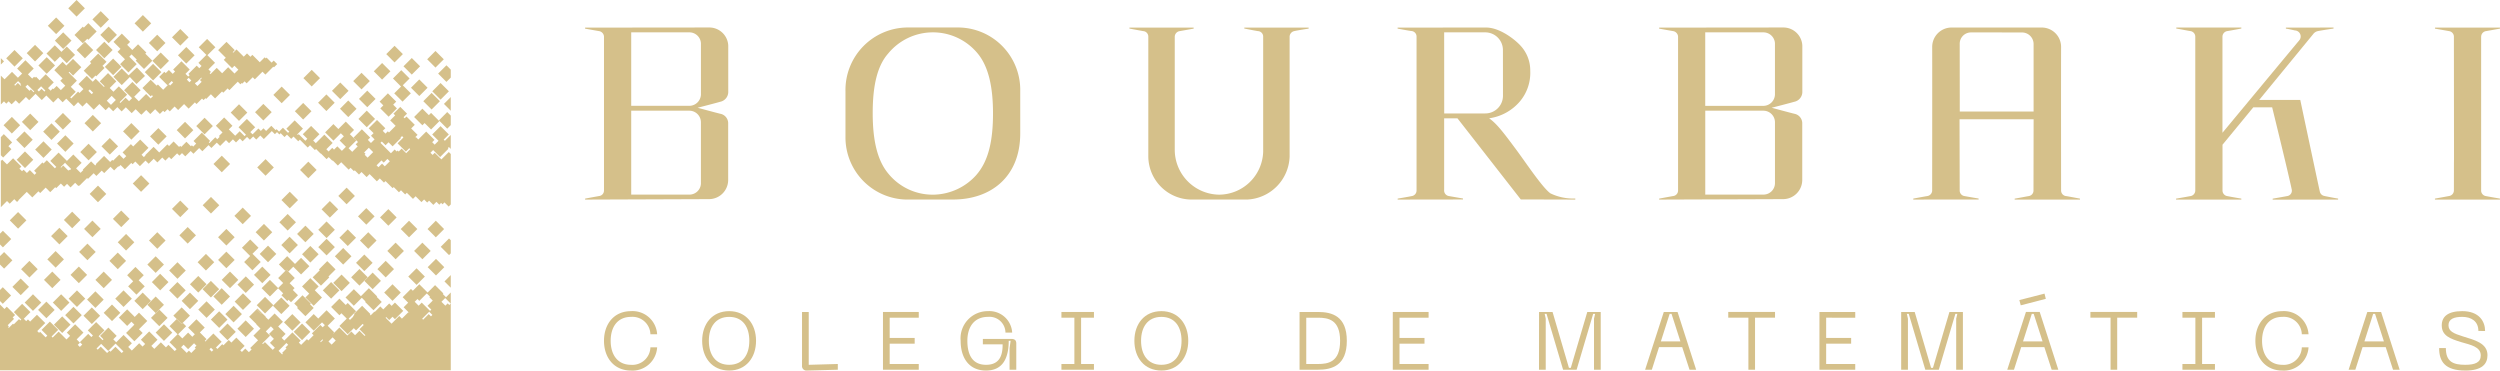 <svg id="Grupo_3" data-name="Grupo 3" xmlns="http://www.w3.org/2000/svg" xmlns:xlink="http://www.w3.org/1999/xlink" width="324" height="48.022" viewBox="0 0 324 48.022">
  <defs>
    <clipPath id="clip-path">
      <rect id="Rectángulo_62" data-name="Rectángulo 62" width="324" height="48.022" fill="none"/>
    </clipPath>
  </defs>
  <path id="Trazado_1" data-name="Trazado 1" d="M.167,12.558l.413-.414-.413-.416Z" transform="translate(-0.06 -4.192)" fill="#d5c08a"/>
  <path id="Trazado_2" data-name="Trazado 2" d="M29.3,4.11,28.221,3.035,27.146,4.11l1.075,1.077Z" transform="translate(-9.705 -1.084)" fill="#d5c08a"/>
  <path id="Trazado_3" data-name="Trazado 3" d="M2.326,12.239,3.4,11.161,2.326,10.085,1.252,11.161l.7.7Z" transform="translate(-0.447 -3.604)" fill="#d5c08a"/>
  <path id="Trazado_4" data-name="Trazado 4" d="M10.458,11.266l0,.007.686-.686.86.86,1.077-1.077L12.008,9.292l-.691.691-.859-.858L9.384,10.2l1.07,1.073Z" transform="translate(-3.355 -3.261)" fill="#d5c08a"/>
  <path id="Trazado_5" data-name="Trazado 5" d="M23.964,15.887l.633-.631.414-.414.862.907,1.1-1.047-1.047-1.1-.1.093-.979.93-.887-.887-1.077,1.077.982.981Z" transform="translate(-8.182 -4.861)" fill="#d5c08a"/>
  <path id="Trazado_6" data-name="Trazado 6" d="M31.106,9.149l1.075-1.077L31.106,7,30.028,8.072Z" transform="translate(-10.735 -2.501)" fill="#d5c08a"/>
  <rect id="Rectángulo_2" data-name="Rectángulo 2" width="1.522" height="1.522" transform="matrix(0.708, -0.706, 0.706, 0.708, 19.751, 7.883)" fill="#d5c08a"/>
  <path id="Trazado_7" data-name="Trazado 7" d="M36.847,6.929,35.772,5.854,34.694,6.929l1.077,1.077Z" transform="translate(-12.404 -2.092)" fill="#d5c08a"/>
  <path id="Trazado_8" data-name="Trazado 8" d="M18.762,10.8l-1.077,1.075.175.175-.976.976L17.961,14.1l.45-.45.1.1.481-.481.594-.6-.271-.271.526-.527Z" transform="translate(-6.036 -3.861)" fill="#d5c08a"/>
  <path id="Trazado_9" data-name="Trazado 9" d="M23.8,8.755l-.382.382.963.966-.632.63,1.077,1.077L25.9,10.733l-.964-.964.036-.035.262-.263.678.678-.139.139,1.075,1.077,1.077-1.077L27.241,9.6l-.227-.228.139-.139L26.077,8.161l-.743.741-.671-.669.382-.383L23.972,6.776,22.894,7.85Z" transform="translate(-8.185 -2.421)" fill="#d5c08a"/>
  <path id="Trazado_10" data-name="Trazado 10" d="M16.532,8.425,15.455,9.5l1.077,1.077L17.607,9.5Z" transform="translate(-5.525 -3.011)" fill="#d5c08a"/>
  <path id="Trazado_11" data-name="Trazado 11" d="M7.541,10.118,6.466,9.044,5.389,10.118,6.466,11.2Z" transform="translate(-1.926 -3.232)" fill="#d5c08a"/>
  <rect id="Rectángulo_3" data-name="Rectángulo 3" width="1.522" height="1.522" transform="translate(7.114 5.266) rotate(-45.017)" fill="#d5c08a"/>
  <path id="Trazado_12" data-name="Trazado 12" d="M11.8,4.6,10.725,3.523,9.647,4.6l1.077,1.077Z" transform="translate(-3.449 -1.259)" fill="#d5c08a"/>
  <rect id="Rectángulo_4" data-name="Rectángulo 4" width="1.522" height="1.522" transform="translate(8.847 1.075) rotate(-44.915)" fill="#d5c08a"/>
  <path id="Trazado_13" data-name="Trazado 13" d="M20.794,3.323,19.719,2.249,18.642,3.323,19.719,4.4Z" transform="translate(-6.665 -0.803)" fill="#d5c08a"/>
  <path id="Trazado_14" data-name="Trazado 14" d="M16.105,5.121,15.028,6.2l1.077,1.077.584-.585.133.133L17.9,5.745,16.822,4.667l-.585.586Z" transform="translate(-5.373 -1.668)" fill="#d5c08a"/>
  <path id="Trazado_15" data-name="Trazado 15" d="M20.236,6.437l1.077,1.077,1.075-1.077L21.314,5.362Z" transform="translate(-7.235 -1.916)" fill="#d5c08a"/>
  <path id="Trazado_16" data-name="Trazado 16" d="M23.3,12.889l-.776-.776-.3-.3-.988.988-.087.087,1.075,1.077Z" transform="translate(-7.559 -4.223)" fill="#d5c08a"/>
  <path id="Trazado_17" data-name="Trazado 17" d="M20.446,10.562l.123-.125.952-.952L20.446,8.409l-.224.224-.854.852.822.824Z" transform="translate(-6.925 -3.006)" fill="#d5c08a"/>
  <rect id="Rectángulo_5" data-name="Rectángulo 5" width="1.522" height="1.522" transform="matrix(0.707, -0.707, 0.707, 0.707, 18.764, 9.349)" fill="#d5c08a"/>
  <path id="Trazado_18" data-name="Trazado 18" d="M38.057,10.554,36.98,9.477,35.9,10.554l1.075,1.075Z" transform="translate(-12.836 -3.387)" fill="#d5c08a"/>
  <g id="Grupo_2" data-name="Grupo 2" transform="translate(0 0.001)">
    <g id="Grupo_1" data-name="Grupo 1" transform="translate(0 0)" clip-path="url(#clip-path)">
      <path id="Trazado_19" data-name="Trazado 19" d="M57.735,12.8l-.017-.007-.014.014.012.012Z" transform="translate(-20.63 -4.574)" fill="#d5c08a"/>
      <rect id="Rectángulo_6" data-name="Rectángulo 6" width="1.522" height="1.522" transform="translate(4.978 8.486) rotate(-45.017)" fill="#d5c08a"/>
      <rect id="Rectángulo_7" data-name="Rectángulo 7" width="1.523" height="1.523" transform="translate(15.946 17.024) rotate(-45)" fill="#d5c08a"/>
      <path id="Trazado_20" data-name="Trazado 20" d="M30.264,26.912l1.077,1.077.078-.077,1-1-1.076-1.075Z" transform="translate(-10.82 -9.237)" fill="#d5c08a"/>
      <path id="Trazado_21" data-name="Trazado 21" d="M16.19,30.07l1.075,1.075,1.077-1.075-1.077-1.077Z" transform="translate(-5.788 -10.365)" fill="#d5c08a"/>
      <path id="Trazado_22" data-name="Trazado 22" d="M18.345,23.4l-.223-.224-1.076,1.076L18,25.2l.123.125.254-.252.822-.824Z" transform="translate(-6.094 -8.285)" fill="#d5c08a"/>
      <path id="Trazado_23" data-name="Trazado 23" d="M20.468,28.91l.692.692.385.385,1.077-1.077-1.077-1.075Z" transform="translate(-7.317 -9.951)" fill="#d5c08a"/>
      <path id="Trazado_24" data-name="Trazado 24" d="M8.171,28.5l-.41.408-.668.667,1.077,1.077.745-.747L8.908,29.9l.331-.33Z" transform="translate(-2.536 -10.19)" fill="#d5c08a"/>
      <path id="Trazado_25" data-name="Trazado 25" d="M5.493,22.909,5.1,23.3l-.686.686,1.077,1.077,1.075-1.077Z" transform="translate(-1.579 -8.19)" fill="#d5c08a"/>
      <path id="Trazado_26" data-name="Trazado 26" d="M1.538,29.008l-.391-.392.484-.484L.555,27.054l-.388.388v2.347l.3.3Z" transform="translate(-0.06 -9.672)" fill="#d5c08a"/>
      <path id="Trazado_27" data-name="Trazado 27" d="M13.657,28.353l-1.075-1.077-.392.392-.686.686,1.077,1.077Z" transform="translate(-4.113 -9.751)" fill="#d5c08a"/>
      <path id="Trazado_28" data-name="Trazado 28" d="M1.4,23.972l-.686.686L1.79,25.735l1.075-1.077L1.79,23.58Z" transform="translate(-0.255 -8.43)" fill="#d5c08a"/>
      <path id="Trazado_29" data-name="Trazado 29" d="M5.406,27.583,4.331,26.506l-.392.392-.686.686,1.077,1.077Z" transform="translate(-1.163 -9.476)" fill="#d5c08a"/>
      <path id="Trazado_30" data-name="Trazado 30" d="M5.516,31.621,4.439,30.543,3.364,31.621,4.439,32.7Z" transform="translate(-1.203 -10.92)" fill="#d5c08a"/>
      <rect id="Rectángulo_8" data-name="Rectángulo 8" width="1.522" height="1.522" transform="translate(5.594 17.058) rotate(-45)" fill="#d5c08a"/>
      <rect id="Rectángulo_9" data-name="Rectángulo 9" width="1.523" height="1.523" transform="translate(29.898 14.588) rotate(-44.931)" fill="#d5c08a"/>
      <rect id="Rectángulo_10" data-name="Rectángulo 10" width="1.523" height="1.523" transform="translate(25.432 16.333) rotate(-44.931)" fill="#d5c08a"/>
      <rect id="Rectángulo_11" data-name="Rectángulo 11" width="1.523" height="1.523" transform="translate(22.903 16.863) rotate(-44.931)" fill="#d5c08a"/>
      <path id="Trazado_31" data-name="Trazado 31" d="M52.52,20.955l-1.075,1.077,1.075,1.077.6-.6.383-.383.1-.1-.526-.524Z" transform="translate(-18.392 -7.492)" fill="#d5c08a"/>
      <rect id="Rectángulo_12" data-name="Rectángulo 12" width="1.522" height="1.522" transform="matrix(0.708, -0.706, 0.706, 0.708, 38.213, 14.415)" fill="#d5c08a"/>
      <path id="Trazado_32" data-name="Trazado 32" d="M62.277,16.238l.123-.125.952-.952-1.075-1.075-.223.224-.854.851.822.824Z" transform="translate(-21.88 -5.036)" fill="#d5c08a"/>
      <path id="Trazado_33" data-name="Trazado 33" d="M56.216,19.62l.385-.385.693-.693-1.077-1.075-1.077,1.075Z" transform="translate(-19.713 -6.245)" fill="#d5c08a"/>
      <path id="Trazado_34" data-name="Trazado 34" d="M68.583,21.339l.33.33-.007.006.745.747,1.077-1.077-.668-.668-.41-.408Z" transform="translate(-24.519 -7.247)" fill="#d5c08a"/>
      <path id="Trazado_35" data-name="Trazado 35" d="M73.4,15.755l-.686-.686-.392-.391-1.075,1.077,1.075,1.077Z" transform="translate(-25.472 -5.248)" fill="#d5c08a"/>
      <path id="Trazado_36" data-name="Trazado 36" d="M13.171,23.865l-.686-.686-.392-.392-1.075,1.077,1.075,1.077Z" transform="translate(-3.939 -8.147)" fill="#d5c08a"/>
      <path id="Trazado_37" data-name="Trazado 37" d="M81.586,17.157l-.686-.686-.36-.36.881-.881-.686-.686-.392-.392L79.269,15.23l1.044,1.046-.88.881,1.075,1.077Z" transform="translate(-28.34 -5.06)" fill="#d5c08a"/>
      <path id="Trazado_38" data-name="Trazado 38" d="M77.739,21.854l1.077-1.077-.484-.484.392-.392-.686-.686-.392-.392L76.572,19.9l.483.484-.391.392Z" transform="translate(-27.375 -6.73)" fill="#d5c08a"/>
      <path id="Trazado_39" data-name="Trazado 39" d="M65.236,21.2l1.077-1.077-.686-.686-.391-.391-1.075,1.077Z" transform="translate(-22.938 -6.809)" fill="#d5c08a"/>
      <path id="Trazado_40" data-name="Trazado 40" d="M77.555,13.784,76.87,13.1l-.392-.392L75.4,13.784l1.075,1.077Z" transform="translate(-26.957 -4.543)" fill="#d5c08a"/>
      <path id="Trazado_41" data-name="Trazado 41" d="M83.541,12.775l-.686-.686-.391-.391-1.076,1.077,1.076,1.077Z" transform="translate(-29.098 -4.182)" fill="#d5c08a"/>
      <path id="Trazado_42" data-name="Trazado 42" d="M80.064,10.314l-.686-.686-.392-.392-1.075,1.077,1.075,1.077Z" transform="translate(-27.854 -3.302)" fill="#d5c08a"/>
      <path id="Trazado_43" data-name="Trazado 43" d="M72.411,19.353l1.075,1.077,1.077-1.077-.686-.686-.392-.391Z" transform="translate(-25.888 -6.534)" fill="#d5c08a"/>
      <rect id="Rectángulo_13" data-name="Rectángulo 13" width="1.522" height="1.522" transform="matrix(0.706, -0.708, 0.708, 0.706, 46.454, 15.414)" fill="#d5c08a"/>
      <path id="Trazado_44" data-name="Trazado 44" d="M88.3,18.871l1.051-1.051-.986-.984-.092-.091L87.2,17.82,88.276,18.9Z" transform="translate(-31.176 -5.987)" fill="#d5c08a"/>
      <rect id="Rectángulo_14" data-name="Rectángulo 14" width="1.522" height="1.522" transform="translate(43.021 11.77) rotate(-45)" fill="#d5c08a"/>
      <path id="Trazado_45" data-name="Trazado 45" d="M82.9,17.1l1.075,1.077L85.049,17.1l-.686-.686-.392-.391Z" transform="translate(-29.636 -5.729)" fill="#d5c08a"/>
      <path id="Trazado_46" data-name="Trazado 46" d="M89.613,22.6l-.914.917-.161.161.15.15.925.927.461-.461V23.058L90,22.99Z" transform="translate(-31.653 -8.079)" fill="#d5c08a"/>
      <path id="Trazado_47" data-name="Trazado 47" d="M90.434,21.354V19.576l-.887.889Z" transform="translate(-32.014 -6.999)" fill="#d5c08a"/>
      <path id="Trazado_48" data-name="Trazado 48" d="M89.845,13.559l-.392-.392-.607.609-.468.468.438.439.637.638.563-.562V13.73Z" transform="translate(-31.596 -4.707)" fill="#d5c08a"/>
      <path id="Trazado_49" data-name="Trazado 49" d="M88.093,11.584l.228-.227-.214-.214-.472-.472-.392-.391-1.075,1.077,1.075,1.077Z" transform="translate(-30.806 -3.675)" fill="#d5c08a"/>
      <path id="Trazado_50" data-name="Trazado 50" d="M86.853,19.127l-.392-.392-1.075,1.077,1.075,1.077,1.077-1.077Z" transform="translate(-30.527 -6.698)" fill="#d5c08a"/>
      <path id="Trazado_51" data-name="Trazado 51" d="M84.6,21.92,83.526,23,84.6,24.075l.29-.29.838.836L86.8,23.545l-1.075-1.077-.29.289Z" transform="translate(-29.861 -7.837)" fill="#d5c08a"/>
      <path id="Trazado_52" data-name="Trazado 52" d="M58.253,25.425l-.535.533-.158-.158.666-.668-1.075-1.075-.08.08-1,1,.821.821-.5.5-.322-.321.3-.3-.686-.686-.391-.391L54.27,25.784l-.312-.312-.048.048-.034-.034.3-.3-.686-.686-.145-.145.47-.469-.686-.686-.392-.392-.231.231-.147-.147.152-.152.3-.3-.88-.88-.833.834.219.22-.22-.22-.046.046.22.219-.648.647.711.71-.862.862-.152-.152-.3.3-.359-.359.337-.337L48.92,23.26l-1.077,1.074.632.632-.337.337.468.468-.158.156-.314.315-.4-.4.3-.3-.686-.686-.392-.391-1.075,1.077.573.574-.3.3.262.264.022-.022-.022.022-.569.57.2.2-.2-.2-.141.141-.227.227.227-.227-.472-.472.3-.3.692-.693-.829-.827.547-.547L44.87,23.47l-.959.961-.642-.641-1.075,1.075.5.5.576.576.961-.961.392.393-.547.545.816.816-.527.527-.588-.588-.429.429-.231-.231-.474.475-.293-.293.82-.819-1.077-1.077-1.077,1.077.01.01L41,26.275l-.355-.355.814-.815L40.38,24.03,39.3,25.105l.59.59-.26.26-.858-.858-.109.109-.082-.082.74-.741L38.25,23.309l-1.077,1.075.38.38-.164.164-.662-.663-.5.506-.322-.323-.123.124-.562-.562-.672.67-.344-.345-.341.341-.314-.314-.759.757-.29-.29.079-.079-.093-.094.093.094.551-.549-1.077-1.077L30.973,24.2l.795.8.526-.526L31.767,25l.172.172-.183.182-.634-.634-.582.583-.822-.822.468-.469L29.11,22.931l-1.075,1.077.862.864-.467.468.1.1-.315.315-.253-.253-.746.747-.1-.1.175-.175L26.218,24.9,25.143,25.98l.341.341-.387.387-.17-.17-.127.127-.583-.583-.667.668-.139-.139-.142.142-.709-.711-.593.594-.218-.217-1.054,1.052-.732-.731-1.077,1.075.035.035-.218.218-.3-.3.9-.9-1.075-1.075-.906.9-.3-.306-.551.554-.526.524.1.1.379.378-.355.354-.553-.553-.8.793-.108-.108-.274.273-.788-.786-1.076,1.075.049.049-.118.118-.537-.536-1.074,1.075.06.061-.351.351-.58-.578.718-.716L9.561,27.734,8.487,28.811l.793.793-.166.166-.071-.07-.123.122-.664-.665-.281.281-.061-.06.816-.816L7.654,27.485,6.576,28.563l.777.777-.181.181L6.127,28.475,5.7,28.9l-.142-.142L4.482,29.835l.288.289-.235.235-.61-.611-.38.381L3.116,29.7l-.2.2-.344-.343.187-.188.071-.071L1.757,28.222l-.795.794L.348,28.4l-.14.14L.166,28.5v6.065l.79-.792.013-.013.35.351.59-.589.36.36.208-.207-.024-.024L3.53,32.576l.717.717.792-.791.229.229.71-.709.593.592.648-.646.126.126.6-.6.421.421.382-.381L9.2,32l.6-.6.4.4.178-.048.971-.97.111.111.736-.734.354.354.693-.691.322.321.817-.815.47.47.54-.539.063.062.228-.227.559.559.831-.829.172.171.352-.352.595.6.723-.722.414.414.651-.65.476.477.637-.636.4.4.474-.474.288.288.759-.757.3.3.334-.333.423.423.7-.695.36.36.741-.74.414.414.8-.794.369.37.7-.695.432.432.759-.757.4.4.5-.5.4.4.5-.5.357.357.574-.571.369.369.425-.424.4.4.524-.524.456.457,1.037-1.034.4.4.271-.271.31.31.165-.165.5.5.317-.315.55.55.3-.3.611.612.209-.208,1.02,1.02.3-.3.632.632.145-.145.6.605.028-.027.74.74.27-.27.479.478.045-.045.668.668.434-.433.966.966.244-.244.433.433.109-.109.55.551L46.912,30l.659.659.389-.388.939.939.38-.378.542.542.2-.2.921.921.145-.144.677.677.262-.261.542.542.217-.217.794.794.343-.342.759.758.342-.341.4.4.247-.246.55.55.4-.4.375.375L57.225,34l.188.188.251-.251.541.541.275-.274V27.667l-.256-.256-.959.958-.317-.316L56.4,27.51l-.275.275-.279-.279.35-.35.576.578.178.177.15.149,1.075-1.077-.078-.078.14-.14.242.242V25.2ZM47.7,28.145l-.382-.382.114-.115-.182-.18-.012.012.012-.012.608-.608.563.565Zm2.225,1.121-.352-.353-.467.466-.244-.243.079-.08L49.5,28.5l.286.286.385-.385.1-.1.31.311ZM52.7,27.56l-.588-.589-.38.38-.136-.136-.127.127-.259-.259-.488.489-.886-.883,0,0-.466-.467.173-.173.485.485.385-.385.526.527L52.018,25.6l-.056-.057.2-.2.18.181-.759.759.583.583.494.494.441-.441.121.121Z" transform="translate(-0.059 -7.71)" fill="#d5c08a"/>
      <path id="Trazado_53" data-name="Trazado 53" d="M83.426,54.111l-1.075,1.077,1.075,1.077.667-.668.411-.41-.411-.41Z" transform="translate(-29.441 -19.345)" fill="#d5c08a"/>
      <path id="Trazado_54" data-name="Trazado 54" d="M78.122,50.018,79.2,51.1l1.075-1.077L79.2,48.943Z" transform="translate(-27.929 -17.498)" fill="#d5c08a"/>
      <path id="Trazado_55" data-name="Trazado 55" d="M77.494,58.413l1.077,1.075,1.075-1.075-1.075-1.077Z" transform="translate(-27.705 -20.498)" fill="#d5c08a"/>
      <path id="Trazado_56" data-name="Trazado 56" d="M53.938,60.962l-1.075-1.077-1.077,1.077,1.077,1.075Z" transform="translate(-18.514 -21.409)" fill="#d5c08a"/>
      <path id="Trazado_57" data-name="Trazado 57" d="M77.2,54.763l1.077-1.077L77.2,52.611l-1.075,1.075Z" transform="translate(-27.215 -18.809)" fill="#d5c08a"/>
      <path id="Trazado_58" data-name="Trazado 58" d="M73.318,60.988l1.075-1.075-.646-.65.057-.057L72.726,58.13,71.69,59.168l-.911-.908L69.7,59.334l1.075,1.077,1.038-1.038.483.483-.06.057Z" transform="translate(-24.92 -20.782)" fill="#d5c08a"/>
      <rect id="Rectángulo_15" data-name="Rectángulo 15" width="1.522" height="1.522" transform="matrix(0.707, -0.707, 0.707, 0.707, 47.217, 36.401)" fill="#d5c08a"/>
      <path id="Trazado_59" data-name="Trazado 59" d="M73.684,48.993l1.075-1.077-1.075-1.075-1.077,1.075Z" transform="translate(-25.958 -16.746)" fill="#d5c08a"/>
      <rect id="Rectángulo_16" data-name="Rectángulo 16" width="1.522" height="1.522" transform="matrix(0.707, -0.707, 0.707, 0.707, 49.252, 28.178)" fill="#d5c08a"/>
      <path id="Trazado_60" data-name="Trazado 60" d="M54.039,33.178,52.964,32.1l-1.077,1.075,1.077,1.077Z" transform="translate(-18.55 -11.477)" fill="#d5c08a"/>
      <rect id="Rectángulo_17" data-name="Rectángulo 17" width="1.522" height="1.522" transform="matrix(0.707, -0.707, 0.707, 0.707, 22.286, 27.071)" fill="#d5c08a"/>
      <path id="Trazado_61" data-name="Trazado 61" d="M72.891,53.491l1.077-1.075-1.077-1.077-1.075,1.077Z" transform="translate(-25.675 -18.354)" fill="#d5c08a"/>
      <path id="Trazado_62" data-name="Trazado 62" d="M57.483,53.668l.636-.636,1.011,1.01,1.077-1.075L59.13,51.89l-.787.788-1.01-1.009-1.077,1.075.836.835.153-.15Z" transform="translate(-20.112 -18.472)" fill="#d5c08a"/>
      <rect id="Rectángulo_18" data-name="Rectángulo 18" width="1.522" height="1.522" transform="matrix(0.707, -0.707, 0.707, 0.707, 45.509, 35.937)" fill="#d5c08a"/>
      <path id="Trazado_63" data-name="Trazado 63" d="M61.5,60.633l-1.075-1.077-1.077,1.077.468.468-.1.1L60.8,62.272,61.873,61.2l-.468-.468Z" transform="translate(-21.218 -21.292)" fill="#d5c08a"/>
      <rect id="Rectángulo_19" data-name="Rectángulo 19" width="1.524" height="1.524" transform="translate(43.987 30.809) rotate(-44.983)" fill="#d5c08a"/>
      <rect id="Rectángulo_20" data-name="Rectángulo 20" width="1.523" height="1.523" transform="translate(43.398 33.213) rotate(-44.983)" fill="#d5c08a"/>
      <rect id="Rectángulo_21" data-name="Rectángulo 21" width="1.522" height="1.522" transform="translate(43.187 36.659) rotate(-44.983)" fill="#d5c08a"/>
      <path id="Trazado_64" data-name="Trazado 64" d="M67.266,57.97l-1.075-1.077L65.113,57.97l1.077,1.075Z" transform="translate(-23.279 -20.34)" fill="#d5c08a"/>
      <rect id="Rectángulo_22" data-name="Rectángulo 22" width="1.522" height="1.522" transform="translate(41.245 29.777) rotate(-45.068)" fill="#d5c08a"/>
      <path id="Trazado_65" data-name="Trazado 65" d="M43.059,32.48l1.077,1.077,1.075-1.077-1.075-1.075Z" transform="translate(-15.394 -11.228)" fill="#d5c08a"/>
      <path id="Trazado_66" data-name="Trazado 66" d="M72.215,43.048l1.077,1.077,1.075-1.077-1.075-1.075Z" transform="translate(-25.818 -15.006)" fill="#d5c08a"/>
      <rect id="Rectángulo_23" data-name="Rectángulo 23" width="1.522" height="1.522" transform="translate(41.245 32.025) rotate(-45.068)" fill="#d5c08a"/>
      <path id="Trazado_67" data-name="Trazado 67" d="M62.581,57.68h0l-.143-.144.143.144.5-.5L62,56.106l-1.075,1.076.931.934-.5.5,1.077,1.077,1.077-1.077Z" transform="translate(-21.782 -20.059)" fill="#d5c08a"/>
      <path id="Trazado_68" data-name="Trazado 68" d="M60.928,50.686,62,51.761l1.077-1.075L62,49.609Z" transform="translate(-21.782 -17.736)" fill="#d5c08a"/>
      <path id="Trazado_69" data-name="Trazado 69" d="M65.115,54.665l.921-.919-1.077-1.077-1.076,1.077.107.106-.921.921,1.076,1.077,1.077-1.077Z" transform="translate(-22.548 -18.83)" fill="#d5c08a"/>
      <path id="Trazado_70" data-name="Trazado 70" d="M52.39,50.622,53.465,51.7l1.077-1.077-1.077-1.075Z" transform="translate(-18.73 -17.714)" fill="#d5c08a"/>
      <rect id="Rectángulo_24" data-name="Rectángulo 24" width="1.523" height="1.523" transform="translate(38.502 30.32) rotate(-45)" fill="#d5c08a"/>
      <rect id="Rectángulo_25" data-name="Rectángulo 25" width="1.523" height="1.523" transform="translate(17.206 23.782) rotate(-44.932)" fill="#d5c08a"/>
      <rect id="Rectángulo_26" data-name="Rectángulo 26" width="1.523" height="1.523" transform="translate(11.62 25.131) rotate(-44.932)" fill="#d5c08a"/>
      <path id="Trazado_71" data-name="Trazado 71" d="M61.4,66.339l-1.075-1.077L59.25,66.339l1.077,1.075Z" transform="translate(-21.183 -23.332)" fill="#d5c08a"/>
      <rect id="Rectángulo_27" data-name="Rectángulo 27" width="1.523" height="1.523" transform="translate(36.807 41.782) rotate(-45.017)" fill="#d5c08a"/>
      <rect id="Rectángulo_28" data-name="Rectángulo 28" width="1.523" height="1.523" transform="matrix(0.706, -0.708, 0.708, 0.706, 36.454, 31.757)" fill="#d5c08a"/>
      <path id="Trazado_72" data-name="Trazado 72" d="M57.423,45.31,58.5,44.235l-1.077-1.077-1.075,1.077Z" transform="translate(-20.145 -15.429)" fill="#d5c08a"/>
      <path id="Trazado_73" data-name="Trazado 73" d="M56.111,56.8l-.011.014.661.661-.235.235.761.76.166-.166.316.315.908-.908L58,57.034l.234-.235-.644-.644.669-.671-.836-.836-.239-.24-.153.151h0l-.925.925.647.646-.658.656Zm1.077-.239.405-.405Z" transform="translate(-20.056 -19.452)" fill="#d5c08a"/>
      <rect id="Rectángulo_29" data-name="Rectángulo 29" width="1.522" height="1.522" transform="matrix(0.707, -0.707, 0.707, 0.707, 35.378, 39.629)" fill="#d5c08a"/>
      <path id="Trazado_74" data-name="Trazado 74" d="M54.909,57.517l-1.063-1.063-1.077,1.077,1.077,1.077,1.063-1.064.012-.013Z" transform="translate(-18.865 -20.183)" fill="#d5c08a"/>
      <rect id="Rectángulo_30" data-name="Rectángulo 30" width="1.522" height="1.522" transform="matrix(0.708, -0.706, 0.706, 0.708, 33.13, 30.093)" fill="#d5c08a"/>
      <rect id="Rectángulo_31" data-name="Rectángulo 31" width="1.522" height="1.522" transform="translate(32.915 35.627) rotate(-45)" fill="#d5c08a"/>
      <rect id="Rectángulo_32" data-name="Rectángulo 32" width="0.134" height="0.894" transform="translate(33.274 40.069) rotate(-44.221)" fill="#d5c08a"/>
      <path id="Trazado_75" data-name="Trazado 75" d="M48.8,49.376l1.065,1.068-.78.78L50.158,52.3l1.077-1.077-1.068-1.065.783-.783L49.873,48.3Z" transform="translate(-17.446 -17.268)" fill="#d5c08a"/>
      <path id="Trazado_76" data-name="Trazado 76" d="M48.982,55.741,47.9,56.816l1.077,1.077,1.075-1.077Z" transform="translate(-17.126 -19.928)" fill="#d5c08a"/>
      <path id="Trazado_77" data-name="Trazado 77" d="M48.415,59.165,47.337,60.24l1.077,1.077L49.49,60.24Z" transform="translate(-16.924 -21.152)" fill="#d5c08a"/>
      <rect id="Rectángulo_33" data-name="Rectángulo 33" width="1.522" height="1.522" transform="matrix(0.708, -0.706, 0.706, 0.708, 30.377, 27.976)" fill="#d5c08a"/>
      <rect id="Rectángulo_34" data-name="Rectángulo 34" width="1.523" height="1.523" transform="translate(29.198 40.704) rotate(-44.932)" fill="#d5c08a"/>
      <rect id="Rectángulo_35" data-name="Rectángulo 35" width="1.522" height="1.522" transform="translate(30.764 42.599) rotate(-45.051)" fill="#d5c08a"/>
      <rect id="Rectángulo_36" data-name="Rectángulo 36" width="1.522" height="1.522" transform="matrix(0.706, -0.708, 0.708, 0.706, 28.73, 36.272)" fill="#d5c08a"/>
      <rect id="Rectángulo_37" data-name="Rectángulo 37" width="1.522" height="1.522" transform="translate(28.405 43.006) rotate(-44.983)" fill="#d5c08a"/>
      <path id="Trazado_78" data-name="Trazado 78" d="M43.988,51.832l1.075,1.077,1.077-1.077-1.077-1.075Z" transform="translate(-15.726 -18.146)" fill="#d5c08a"/>
      <path id="Trazado_79" data-name="Trazado 79" d="M43.988,47.252l1.075,1.075,1.077-1.075-1.077-1.077Z" transform="translate(-15.726 -16.508)" fill="#d5c08a"/>
      <rect id="Rectángulo_38" data-name="Rectángulo 38" width="1.522" height="1.522" transform="matrix(0.707, -0.707, 0.707, 0.707, 27.654, 38.424)" fill="#d5c08a"/>
      <path id="Trazado_80" data-name="Trazado 80" d="M44.687,63.868l-1.075-1.077-1.077,1.077,1.077,1.075Z" transform="translate(-15.207 -22.449)" fill="#d5c08a"/>
      <rect id="Rectángulo_39" data-name="Rectángulo 39" width="1.522" height="1.522" transform="translate(26.253 37.477) rotate(-45)" fill="#d5c08a"/>
      <rect id="Rectángulo_40" data-name="Rectángulo 40" width="1.521" height="1.521" transform="matrix(0.707, -0.707, 0.707, 0.707, 25.693, 40.121)" fill="#d5c08a"/>
      <rect id="Rectángulo_41" data-name="Rectángulo 41" width="1.522" height="1.522" transform="matrix(0.707, -0.707, 0.707, 0.707, 25.611, 33.983)" fill="#d5c08a"/>
      <path id="Trazado_81" data-name="Trazado 81" d="M39.391,57.815l1.075-1.077-1.075-1.075-1.077,1.075Z" transform="translate(-13.697 -19.9)" fill="#d5c08a"/>
      <path id="Trazado_82" data-name="Trazado 82" d="M38.792,60.088l-1.077-1.075L36.64,60.088l1.075,1.077Z" transform="translate(-13.099 -21.098)" fill="#d5c08a"/>
      <path id="Trazado_83" data-name="Trazado 83" d="M80.831,45.6l1.075,1.077L82.984,45.6l-1.077-1.075Z" transform="translate(-28.898 -15.918)" fill="#d5c08a"/>
      <path id="Trazado_84" data-name="Trazado 84" d="M90.473,57.125V55.488l-.817.819Z" transform="translate(-32.053 -19.838)" fill="#d5c08a"/>
      <path id="Trazado_85" data-name="Trazado 85" d="M84.513,49.034l-.986.984.986.986.091.091,1.075-1.077L84.6,48.943Z" transform="translate(-29.862 -17.498)" fill="#d5c08a"/>
      <path id="Trazado_86" data-name="Trazado 86" d="M87.447,44.659l-.136-.136L86.236,45.6l1.076,1.077.073-.074,1-1Z" transform="translate(-30.83 -15.918)" fill="#d5c08a"/>
      <path id="Trazado_87" data-name="Trazado 87" d="M86.271,53.292l.968.969.109.109,1.076-1.077-1.076-1.075-.044.044Z" transform="translate(-30.843 -18.668)" fill="#d5c08a"/>
      <path id="Trazado_88" data-name="Trazado 88" d="M88.9,49.185l1.075,1.077.229-.228v-1.7l-.229-.228Z" transform="translate(-31.782 -17.2)" fill="#d5c08a"/>
      <path id="Trazado_89" data-name="Trazado 89" d="M67.019,41.626l-1.077-1.075-1.075,1.075L65.941,42.7Z" transform="translate(-23.191 -14.497)" fill="#d5c08a"/>
      <rect id="Rectángulo_42" data-name="Rectángulo 42" width="1.522" height="1.522" transform="translate(36.475 25.924) rotate(-44.949)" fill="#d5c08a"/>
      <rect id="Rectángulo_43" data-name="Rectángulo 43" width="1.522" height="1.522" transform="matrix(0.708, -0.706, 0.706, 0.708, 26.266, 26.598)" fill="#d5c08a"/>
      <rect id="Rectángulo_44" data-name="Rectángulo 44" width="1.522" height="1.522" transform="translate(43.843 25.394) rotate(-44.949)" fill="#d5c08a"/>
      <rect id="Rectángulo_45" data-name="Rectángulo 45" width="1.522" height="1.522" transform="translate(38.883 22.026) rotate(-45.069)" fill="#d5c08a"/>
      <path id="Trazado_90" data-name="Trazado 90" d="M10.3,47.022,11.378,48.1l1.077-1.077-1.077-1.075Z" transform="translate(-3.683 -16.427)" fill="#d5c08a"/>
      <path id="Trazado_91" data-name="Trazado 91" d="M.375,48.7l1.077-1.077L.375,46.547l-.268.268L0,46.921v1.4l.107.107Z" transform="translate(0 -16.641)" fill="#d5c08a"/>
      <path id="Trazado_92" data-name="Trazado 92" d="M36.181,46.869l1.077,1.077,1.075-1.077-1.075-1.075Z" transform="translate(-12.935 -16.372)" fill="#d5c08a"/>
      <path id="Trazado_93" data-name="Trazado 93" d="M34.964,63.074l.438.435.639.64L36.189,64l.927-.926L36.041,62Z" transform="translate(-12.5 -22.165)" fill="#d5c08a"/>
      <path id="Trazado_94" data-name="Trazado 94" d="M35.2,55.043l1.077-1.075L35.2,52.891l-1.075,1.077Z" transform="translate(-12.201 -18.909)" fill="#d5c08a"/>
      <path id="Trazado_95" data-name="Trazado 95" d="M35.186,59.045l1.075-1.075-1.075-1.077L34.109,57.97Z" transform="translate(-12.194 -20.34)" fill="#d5c08a"/>
      <rect id="Rectángulo_46" data-name="Rectángulo 46" width="1.523" height="1.523" transform="matrix(0.708, -0.706, 0.706, 0.708, 20.173, 43.102)" fill="#d5c08a"/>
      <path id="Trazado_96" data-name="Trazado 96" d="M30.632,56.3l1.075,1.077L32.785,56.3,31.707,55.22Z" transform="translate(-10.951 -19.742)" fill="#d5c08a"/>
      <path id="Trazado_97" data-name="Trazado 97" d="M31.957,64.171l.649-.649-1.077-1.075-1.077,1.075L31.529,64.6Z" transform="translate(-10.887 -22.326)" fill="#d5c08a"/>
      <rect id="Rectángulo_47" data-name="Rectángulo 47" width="1.522" height="1.522" transform="matrix(0.707, -0.707, 0.707, 0.707, 19.308, 31.17)" fill="#d5c08a"/>
      <path id="Trazado_98" data-name="Trazado 98" d="M31.261,61.5l.615-.615L30.8,59.807l-.587.585-.49.49L30.8,61.959Z" transform="translate(-10.626 -21.382)" fill="#d5c08a"/>
      <rect id="Rectángulo_48" data-name="Rectángulo 48" width="1.522" height="1.522" transform="matrix(0.707, -0.707, 0.707, 0.707, 19.096, 34.289)" fill="#d5c08a"/>
      <path id="Trazado_99" data-name="Trazado 99" d="M28.179,59.013,27.1,60.088l1.077,1.077,1.075-1.077Z" transform="translate(-9.689 -21.098)" fill="#d5c08a"/>
      <path id="Trazado_100" data-name="Trazado 100" d="M26.582,62.83l-.551.553-.981-.982-1.077,1.075,1.077,1.077L25.6,64l-.1-.1h0l.1.1.524-.526L25.6,64l.382.383-1.075,1.077,1.075,1.077,1.077-1.077-.479-.478,1.075-1.077Z" transform="translate(-8.57 -22.309)" fill="#d5c08a"/>
      <path id="Trazado_101" data-name="Trazado 101" d="M26.723,53.841l-1.075,1.075.783.786.42-.421-.42.421.292.292-.292-.292-.656.656,1.076,1.077,1.077-1.077-.783-.784.656-.658Z" transform="translate(-9.17 -19.249)" fill="#d5c08a"/>
      <path id="Trazado_102" data-name="Trazado 102" d="M23.752,48.269l1.077,1.075L25.9,48.269,24.83,47.191Z" transform="translate(-8.492 -16.871)" fill="#d5c08a"/>
      <rect id="Rectángulo_49" data-name="Rectángulo 49" width="1.522" height="1.522" transform="matrix(0.706, -0.708, 0.708, 0.706, 14.635, 28.364)" fill="#d5c08a"/>
      <path id="Trazado_103" data-name="Trazado 103" d="M17.035,51.292l1.075-1.075L17.035,49.14l-1.077,1.077Z" transform="translate(-5.705 -17.568)" fill="#d5c08a"/>
      <rect id="Rectángulo_50" data-name="Rectángulo 50" width="1.522" height="1.522" transform="matrix(0.706, -0.708, 0.708, 0.706, 8.279, 28.508)" fill="#d5c08a"/>
      <path id="Trazado_104" data-name="Trazado 104" d="M23.245,59.645l1.077,1.077.077-.077,1-1L24.323,58.57Z" transform="translate(-8.31 -20.939)" fill="#d5c08a"/>
      <rect id="Rectángulo_51" data-name="Rectángulo 51" width="1.524" height="1.524" transform="matrix(0.707, -0.707, 0.707, 0.707, 14.183, 33.811)" fill="#d5c08a"/>
      <rect id="Rectángulo_52" data-name="Rectángulo 52" width="1.522" height="1.522" transform="matrix(0.706, -0.708, 0.708, 0.706, 13.438, 40.542)" fill="#d5c08a"/>
      <rect id="Rectángulo_53" data-name="Rectángulo 53" width="1.522" height="1.522" transform="matrix(0.707, -0.707, 0.707, 0.707, 12.362, 36.272)" fill="#d5c08a"/>
      <rect id="Rectángulo_54" data-name="Rectángulo 54" width="1.522" height="1.522" transform="translate(11.286 38.829) rotate(-45)" fill="#d5c08a"/>
      <rect id="Rectángulo_55" data-name="Rectángulo 55" width="1.522" height="1.522" transform="matrix(0.707, -0.707, 0.707, 0.707, 10.823, 40.92)" fill="#d5c08a"/>
      <path id="Trazado_105" data-name="Trazado 105" d="M16.373,54.844,15.3,53.767l-1.077,1.077L15.3,55.919Z" transform="translate(-5.084 -19.222)" fill="#d5c08a"/>
      <path id="Trazado_106" data-name="Trazado 106" d="M14.926,58.57l-1.077,1.075.3.3.774.774L16,59.644Z" transform="translate(-4.951 -20.939)" fill="#d5c08a"/>
      <path id="Trazado_107" data-name="Trazado 107" d="M14.219,64.044l.255-.253.822-.824-.854-.852-.224-.224-1.075,1.076.952.952Z" transform="translate(-4.699 -22.127)" fill="#d5c08a"/>
      <path id="Trazado_108" data-name="Trazado 108" d="M11.567,65.583l.385.385,1.077-1.077-1.077-1.075-1.077,1.075Z" transform="translate(-3.888 -22.815)" fill="#d5c08a"/>
      <path id="Trazado_109" data-name="Trazado 109" d="M11.732,59.357l-1.077,1.075.6.6.481.481,1.075-1.077Z" transform="translate(-3.809 -21.221)" fill="#d5c08a"/>
      <rect id="Rectángulo_56" data-name="Rectángulo 56" width="1.523" height="1.523" transform="translate(6.131 33.614) rotate(-45.068)" fill="#d5c08a"/>
      <rect id="Rectángulo_57" data-name="Rectángulo 57" width="1.523" height="1.523" transform="translate(10.898 29.666) rotate(-45.068)" fill="#d5c08a"/>
      <rect id="Rectángulo_58" data-name="Rectángulo 58" width="1.523" height="1.523" transform="translate(1.267 28.557) rotate(-45)" fill="#d5c08a"/>
      <rect id="Rectángulo_59" data-name="Rectángulo 59" width="1.523" height="1.523" transform="matrix(0.707, -0.707, 0.707, 0.707, 5.699, 36.271)" fill="#d5c08a"/>
      <path id="Trazado_110" data-name="Trazado 110" d="M7.678,61.915l1.077,1.077L9.83,61.915,8.755,60.838l-.392.392Z" transform="translate(-2.745 -21.75)" fill="#d5c08a"/>
      <path id="Trazado_111" data-name="Trazado 111" d="M4.977,60.431l1.075,1.077,1.077-1.077L6.052,59.356Z" transform="translate(-1.779 -21.221)" fill="#d5c08a"/>
      <rect id="Rectángulo_60" data-name="Rectángulo 60" width="1.522" height="1.522" transform="matrix(0.706, -0.708, 0.708, 0.706, 2.736, 34.889)" fill="#d5c08a"/>
      <rect id="Rectángulo_61" data-name="Rectángulo 61" width="1.523" height="1.523" transform="matrix(0.706, -0.708, 0.708, 0.706, 1.606, 37.177)" fill="#d5c08a"/>
      <path id="Trazado_112" data-name="Trazado 112" d="M.531,52.991l1.075-1.077L.531,50.839l-.424.423L0,51.369V52.46l.107.107Z" transform="translate(0 -18.175)" fill="#d5c08a"/>
      <path id="Trazado_113" data-name="Trazado 113" d="M.36,60.086l1.075-1.075L.36,57.933l-.253.253L0,58.293v1.433l.107.107Z" transform="translate(0 -20.712)" fill="#d5c08a"/>
      <path id="Trazado_114" data-name="Trazado 114" d="M35.534,10.657l-.271.271-.658-.658-.1.111-.144-.144-.636.638-.959-.959-.253.253-.439-.439-.424.425-.94-.941-.424.425-.069-.069.265-.265L30,8.817l-.587-.585L28.332,9.306l.615.615.377.378-.263.263,1.075,1.077.308-.309.508.509-.5.5-.82-.82-.034.034-.748.75-.7-.7-.806.806-.114-.114.085-.085.082-.082-.123-.123-.2-.2.856-.857-.986-.986,1.031-1.029L26.9,7.858,25.82,8.935l.986.986L25.775,10.95l.405.405L26,11.537l-.114.113-.335-.335-1.077,1.077.161.16-.181.181-.357-.357.553-.553-1.075-1.075L22.5,11.824l.249.249-.305.306-.5-.5-.407.407-.177-.178-.668.669.239.24.836.838.544-.544.189.19-.389.389-.174-.175-.729.729-.684-.684-.157.156L20,13.554l-.41-.408-1.068,1.068.33.33-.006.006.745.747.157-.157.133.133-.3.3L19,14.988l-.948.945-.6-.594.835-.837L17.22,13.428,16.142,14.5l1.033,1.033-.387.387-.449-.448-.675.676-.1-.1.257-.255.716-.715L15.461,14l-.7.7-.485-.484.86-.862-1.075-1.075-1.077,1.075.635.635-.087.087-1.067-1.061-.387.39-.772-.771-1.077,1.074.645.646-.511.511-.185-.185-.228.229h0l-.655.653-.136-.136.718-.719-.644-.644.79-.8L8.953,12.2l.088-.088.488.488L10.6,11.521l-.479-.479,0,0-.6-.6-.865.864-.486-.487L7.1,11.9,8.175,12.97l-.3.3.647.642-.577.576L7.4,13.948l-.409.408-.086-.086-.29.29-.332-.333.034-.034.711-.711L5.983,12.435,5.2,13.22l-.47-.47-.126.126-.127-.126-.242.243-.552-.551.244-.244.022-.023.483-.483-.465-.465-.613-.61L2.281,11.693l.646.646-.546.545-.03-.031-.734-.733-.97.97L.631,13.1l.016-.015-.48-.48v3.746l.015-.015.392-.392.3.3.3-.3.382.382L1.7,16.2l.392-.392.441.443h.008l.483-.483.392-.392.421.422.439-.439.392-.392.806.808.2-.2.391-.391.906.907.227-.227.392-.392.589.59.078-.078.392-.391.989.991.148-.148.391-.392.576.577.137-.137.392-.391.927.929.345-.346.392-.392.806.808.031-.03.391-.392.557.558.148-.148.392-.392.556.558.148-.148.392-.391.763.764.12-.12.392-.392.651.652.017-.017.083.083.229-.23.392-.391.529.53.235-.235.392-.392.613.615.03-.031.392-.391.188.188.387-.387.289.29L22.3,17l.391-.391.457.457.379-.379.391-.392.59.591.415-.416.392-.392.215.215.32-.32.392-.392.195.2.247-.248.1.1L27,15.413l.392-.392.541.542.512-.511.391-.392.164.164.169-.169.392-.392.228.229.222-.222.171-.17-.005-.005.7-.7.339.339.166-.166.078.079.3-.3.262.262.4-.4.392-.392.273.274.6-.6.391-.392.376.377.635-.635.392-.392.084.084.42-.42Zm-32.8,3.264-.362-.36-.355.355-.106-.107.435-.435.057-.057.341.34-.057.057.127.127Zm1.676.836L4.062,14.4l-.18.18-.524-.524.265-.267.877.877Zm1.4-.078-.363-.363-.351.35-.192-.193.481-.481.556.556Zm6.133.332-.432-.43L11.7,14.4l.433.43ZM14.44,16.4l-.538-.538.632-.631.538.536Zm10.175-2.931-.34-.34.236-.236.341.341Zm1.579-.057-.543.544-.332-.331.194-.195.037.036.6-.6.067.067-.247.247Z" transform="translate(-0.06 -2.809)" fill="#d5c08a"/>
      <path id="Trazado_115" data-name="Trazado 115" d="M57.7,59.126l.715.716-.184.184-.212-.211-.3.3-.508-.507.592-.592-.416-.416.075-.074-1.075-1.077-.035.035-1.043,1.042.416.416-.075.075.434.435-.678.678.493.494-.275.276.414.413-.184.184-.292-.292-.725.726-.124-.124,1.018-1.018-1.077-1.077,0,.005-.4.4-.51-.51.359-.359.242.241.312-.312.763-.763-.763-.765-.312-.313-.844.844-.242-.243-1.075,1.077.714.716-.59.591.743.744-.012.012-.118-.117-.833.833-.345-.345-1,1-.772-.772.086-.085.384.384.427-.427.315.315,1.077-1.077-1.077-1.077-.429.429-.314-.315-.77.772-.386-.386-.714.715-.045-.045-.489.49-.1-.1.069-.069-1.075-1.075L45.859,61.2l.085.085-.19.19.044.044-.439.438-.167-.167.95-.952-1.077-1.075-.258.257-.82-.82-1.075,1.077,1.075,1.077.26-.257.692.692-.952.95,1.077,1.077.788-.788.294.294.849-.849.143.143-.553.552.77.772-.046.046-.005-.005-.054.053-.665-.666-.571.571-.479-.478-.517.516-1.032-1.03-.783.783-.024-.024.136-.136-.851-.853.934-.935-1.075-1.075-1.077,1.075-.59-.583-1.077,1.077,1.077,1.077,1.077-1.077.366.359-.282.282-.307-.307-1.094,1.1.229.229-.687.686-.181-.181-.751.752-.3-.3.247-.245L37.9,63.578l-1.054,1.056-.347-.347-.562.565h0l.563-.565.513-.513-.961-.961.616-.614-1.077-1.077-.813.814-.359-.359.024-.026L34,61.11l-.1.093-.633-.63-.982.979.948.948-.025.025.551.553.127-.127-.127.127-.662.663L32.843,64l.6.6L32.427,65.6l.184.184-.356.355-.465-.466-.438.438-.214-.214.57-.569-1.077-1.075-.645.643-.337-.337-.69.691L28.8,65.1l-.624.624-.188-.188-.339.337.339-.337-.009-.009-.339.339-.2.2-.295-.3.2-.2.295.295.339-.339.009.009.738-.738L27.654,63.72l-.809.808-.229.229-.077-.077.229-.229-.865-.867h0l.633-.631-1.077-1.077-1.077,1.077.867.865.445-.444-.445.444.21.21.333-.333-.333.333-.21-.21-.325.326-.542-.542-.752.754-.542-.542,1.038-1.041-.437-.437-.148.148-.64-.639-.927.928.59.59.448.452-1.038,1.038.908.908.105-.106-.105.106L22.646,66l.264.265L22.646,66l-.051.051L22.646,66l-.813-.813-.33.33-.655-.655-.85.849-.386-.384-.279.279-.526-.526.526.526.279-.279.8-.8-1.075-1.077-1.077,1.077.551.549-.337.337-.435-.435-.953.953-.472-.471.477-.478-1.041-1.043-.035-.034-.952.952-.386-.386.445-.445-1.077-1.075-1.075,1.075.44.441-.117.118-.515-.515.757-.756-1.077-1.076L11.38,63.315l.662.663-.2.2-.19-.19-.223-.223-1.076,1.075.307.307-.314.314-.272-.271.285-.284-.424-.424.879-.88L9.738,62.524,8.661,63.6l.425.425-.468.468L7.6,63.474l-.774.772-.065-.064-.075-.076.856-.856L6.463,62.175,5.385,63.251l.693.692L6.131,64l-.03.03-.188.188L5.2,63.5l-.139.138L4.829,63.4l1.037-1.037L4.788,61.292l-.884.882-.281-.282-.229.229L3.375,62.1l-.291-.291.864-.864L2.87,59.873,1.8,60.948l.959.961-.12.119-.146-.146-.028-.028-.02.02-.565.563,0,0-.1.1-.092-.092-.541.539L1.052,62.9l.1-.1L1,62.642l.819-.821-.181-.18.32-.319L.879,60.244l-.3.3-.471-.471L0,59.968v8.517H58.42V58.4ZM15.775,66.251l-.813-.811-.639.639-.139-.138-.305.306-.6-.6-.224-.223-.391.391-.154-.154.6-.6.916.916.95-.952,1.012,1.012Zm7.084.062h0l.025-.025Zm2.508-.651-.58.581-.3-.3-.288.288-.729-.731-.166-.166.166.166.33-.328.579.579.77-.768-.535-.535.535.535.308-.308-.308.308.315.315-.23.23Zm11.764,0-.567.569.1.1-.1.1-.471-.471L36.055,66l-.434-.437-.277.276L34.335,64.83l-.264.265-.085-.086L35,64l-.551-.553-.524-.524.524.524.655-.655.373.373-.616.614.18.18.456.456-.513.513.641.64.434.437.039-.037h0l1.017-1.02.233.233-.35.35Zm4.449-.811-.079-.078.295-.294.078.078Zm1.4.312-.411-.411.534-.534.41.412Z" transform="translate(0 -20.498)" fill="#d5c08a"/>
      <path id="Trazado_116" data-name="Trazado 116" d="M185.2,5.542h-6.656a8.1,8.1,0,0,0-8,8.29V19.72a8.057,8.057,0,0,0,8.373,8.118h5.567c4.909,0,8.708-2.942,8.708-8.57V13.832a8.087,8.087,0,0,0-7.989-8.29m2.337,19.072a7.6,7.6,0,0,1-5.464,2.592,7.4,7.4,0,0,1-5.982-2.731c-1.42-1.692-2.021-4.307-2.021-7.818,0-3.457.542-6.081,2.005-7.742a7.507,7.507,0,0,1,11.578-.029c1.445,1.726,2.008,4.411,2.008,7.8,0,3.489-.569,6.122-2.125,7.924" transform="translate(-60.97 -1.981)" fill="#d5c08a"/>
      <path id="Trazado_117" data-name="Trazado 117" d="M497.158,6.744a.735.735,0,0,1,.633-.723c.339-.06,1.808-.324,1.808-.324V5.564h-8.428V5.7s1.482.254,1.836.323a.733.733,0,0,1,.617.664c0,.11.014,15.275.014,15.275,0,.406,0,.775-.008,1.115,0,0-.006,3.533-.006,3.62a.737.737,0,0,1-.656.7c-.4.08-1.74.32-1.8.328v.128l8.426,0v-.127s-1.417-.244-1.824-.326a.734.734,0,0,1-.616-.664c0-.089,0-4.674,0-4.674v-.1s0-15.116,0-15.216" transform="translate(-175.599 -1.989)" fill="#d5c08a"/>
      <path id="Trazado_118" data-name="Trazado 118" d="M301.728,27.045c-1.043-.743-3.188-3.987-4.447-5.679-1.77-2.389-2.556-3.385-3.5-4.05a6.394,6.394,0,0,0,3.951-2.144,5.738,5.738,0,0,0,1.379-3.993,4.694,4.694,0,0,0-1.251-3.268c-.822-.9-2.757-2.359-4.472-2.359-1.225,0-11.467.01-11.467.01v.132s1.421.265,1.748.307a.719.719,0,0,1,.707.736l0,19.932a.724.724,0,0,1-.612.725c-.422.093-1.837.328-1.837.328v.128l8.47-.013V27.71s-1.442-.247-1.812-.315a.732.732,0,0,1-.632-.809V17.316h1.723l8.209,10.515,7.064.02V27.71a6.776,6.776,0,0,1-3.219-.665m-13.77-10.36-.006-10.507h5.326a2.29,2.29,0,0,1,2.29,2.29l.006,5.927a2.29,2.29,0,0,1-2.289,2.29Z" transform="translate(-100.791 -1.985)" fill="#d5c08a"/>
      <path id="Trazado_119" data-name="Trazado 119" d="M242.708,5.567v.119s1.432.288,1.77.335a.711.711,0,0,1,.677.764l0,14.875a5.743,5.743,0,0,1-5.71,5.557,5.826,5.826,0,0,1-5.749-5.88V6.747a.749.749,0,0,1,.65-.726c.306-.051,1.8-.323,1.8-.323V5.566H227.82v.125s1.393.26,1.787.33a.711.711,0,0,1,.662.729V22.3a5.631,5.631,0,0,0,5.606,5.552h7.185a5.77,5.77,0,0,0,5.522-5.552V6.773a.753.753,0,0,1,.6-.752c.443-.108,1.867-.323,1.867-.323V5.567Z" transform="translate(-81.448 -1.99)" fill="#d5c08a"/>
      <path id="Trazado_120" data-name="Trazado 120" d="M458.225,27.389a.732.732,0,0,1-.644-.557c-.2-.864-2.54-11.9-2.54-11.9h-5.321s6.8-8.286,6.988-8.516a1,1,0,0,1,.606-.4c.662-.131,2.035-.331,2.039-.33V5.554l-6.176.009v.13c.389.058.836.161,1.18.238a.779.779,0,0,1,.537,1.3c-1.075,1.282-9.936,11.96-9.936,11.96s0-12.4,0-12.46a.738.738,0,0,1,.641-.72c.439-.067,1.806-.33,1.806-.33V5.551h-8.432v.134c.713.114,1.3.244,1.8.324a.733.733,0,0,1,.662.683c0,.057,0,20,0,20a.737.737,0,0,1-.653.711c-.413.074-1.126.209-1.839.324v.128l8.461,0v-.132c-.676-.11-1.385-.238-1.8-.321a.735.735,0,0,1-.641-.709l0-5.95,3.987-4.846H451.4s1.977,8.012,2.542,10.667a.709.709,0,0,1-.642.837c-.338.073-1.244.226-1.834.33l0,.128,8.481-.008v-.13c-.691-.11-1.3-.244-1.719-.324" transform="translate(-156.927 -1.985)" fill="#d5c08a"/>
      <path id="Trazado_121" data-name="Trazado 121" d="M405.793,27.4a.726.726,0,0,1-.7-.725c0-.032-.015-13.143,0-18.609a2.51,2.51,0,0,0-2.512-2.515H390.9a2.511,2.511,0,0,0-2.512,2.515c.011,5.466-.005,18.623-.005,18.655a.74.74,0,0,1-.655.675c-.336.054-1.794.324-1.794.324v.128l8.469-.009v-.128s-1.221-.2-1.809-.315a.725.725,0,0,1-.642-.765c0-.255-.02-9.193-.02-9.193h9.6s-.016,8.9-.016,9.247a.72.72,0,0,1-.635.714c-.494.086-.923.178-1.805.328v.127h8.465v-.13s-1.572-.294-1.748-.323m-4.264-10.963h-9.567l-.008-8.8a1.462,1.462,0,0,1,1.462-1.453c.707,0,1.4,0,2.4,0,1.616,0,3.05.007,4.212.007a1.5,1.5,0,0,1,1.5,1.519Z" transform="translate(-137.975 -1.984)" fill="#d5c08a"/>
      <path id="Trazado_122" data-name="Trazado 122" d="M352.157,16.712c-.482-.113-2.893-.767-2.893-.767s2.571-.662,2.9-.768a1.307,1.307,0,0,0,1.07-1.361V7.865a2.46,2.46,0,0,0-2.472-2.323l-16.083.017v.133s1.408.251,1.816.321a.765.765,0,0,1,.635.689c0,.146,0,19.963,0,19.963a.719.719,0,0,1-.663.726c-.73.132-1.787.328-1.787.328v.128l16.092-.06a2.488,2.488,0,0,0,2.452-2.441V17.9a1.254,1.254,0,0,0-1.073-1.185m-11.5-1.017V6.174h7.567a1.5,1.5,0,0,1,1.469,1.4v6.676A1.518,1.518,0,0,1,348.2,15.7l-7.546,0m9.036,10.014A1.491,1.491,0,0,1,348.2,27.2h-7.545V16.326h7.52a1.508,1.508,0,0,1,1.514,1.474v7.908" transform="translate(-119.653 -1.981)" fill="#d5c08a"/>
      <path id="Trazado_123" data-name="Trazado 123" d="M135.5,16.712c-.483-.113-2.893-.767-2.893-.767s2.572-.662,2.9-.768a1.308,1.308,0,0,0,1.069-1.361V7.865a2.459,2.459,0,0,0-2.472-2.323l-16.083.017v.133s1.408.251,1.816.321a.765.765,0,0,1,.635.689c0,.146,0,19.963,0,19.963a.719.719,0,0,1-.662.726c-.73.132-1.787.328-1.787.328v.128l16.092-.06a2.488,2.488,0,0,0,2.451-2.441V17.9a1.254,1.254,0,0,0-1.073-1.185M124,15.695V6.174h7.565a1.5,1.5,0,0,1,1.471,1.4v6.676a1.519,1.519,0,0,1-1.49,1.446l-7.546,0m9.036,10.014a1.491,1.491,0,0,1-1.491,1.491H124V16.326h7.52a1.507,1.507,0,0,1,1.514,1.474c0,.006,0,7.908,0,7.908" transform="translate(-42.195 -1.981)" fill="#d5c08a"/>
      <path id="Trazado_124" data-name="Trazado 124" d="M125.333,62.761a3.191,3.191,0,0,1,3.387,2.995h-.871a2.329,2.329,0,0,0-2.516-2.251c-1.742,0-2.634,1.3-2.634,3.1s.892,3.112,2.634,3.112a2.338,2.338,0,0,0,2.516-2.262h.871a3.193,3.193,0,0,1-3.387,3.006c-2.2,0-3.5-1.667-3.5-3.855s1.306-3.843,3.5-3.843" transform="translate(-43.555 -22.438)" fill="#d5c08a"/>
      <path id="Trazado_125" data-name="Trazado 125" d="M145.134,62.761c2.187,0,3.483,1.667,3.483,3.844s-1.3,3.854-3.483,3.854c-2.209,0-3.5-1.667-3.5-3.854s1.3-3.844,3.5-3.844m0,6.955c1.762,0,2.612-1.316,2.612-3.111s-.849-3.1-2.612-3.1-2.633,1.316-2.633,3.1.86,3.111,2.633,3.111" transform="translate(-50.634 -22.438)" fill="#d5c08a"/>
      <path id="Trazado_126" data-name="Trazado 126" d="M161.778,69.881V62.927h.871v6.848l3.769-.107v.744l-3.992.106a.58.58,0,0,1-.648-.637" transform="translate(-57.837 -22.497)" fill="#d5c08a"/>
      <path id="Trazado_127" data-name="Trazado 127" d="M178.108,62.927h4.64v.743h-3.769v2.623h3.239v.743h-3.239v2.633h3.769v.743h-4.64Z" transform="translate(-63.676 -22.497)" fill="#d5c08a"/>
      <path id="Trazado_128" data-name="Trazado 128" d="M197.314,62.761a2.963,2.963,0,0,1,3.143,2.782h-.871a2.071,2.071,0,0,0-2.272-2.039c-1.752,0-2.665,1.274-2.665,3.1s.669,3.112,2.421,3.112c1.476,0,2.177-.86,2.145-2.655h-2.559v-.7h3.695c.436,0,.637.191.637.584v3.408h-.871V67.56l.138-.956h-.245c-.01,2.612-1.019,3.855-2.952,3.855-2.2,0-3.281-1.646-3.281-3.855a3.526,3.526,0,0,1,3.536-3.843" transform="translate(-69.278 -22.438)" fill="#d5c08a"/>
      <path id="Trazado_129" data-name="Trazado 129" d="M216.655,63.67v6h1.667v.743h-4.215v-.743h1.678v-6h-1.678v-.743h4.215v.743Z" transform="translate(-76.546 -22.497)" fill="#d5c08a"/>
      <path id="Trazado_130" data-name="Trazado 130" d="M232.321,62.761c2.187,0,3.482,1.667,3.482,3.844s-1.3,3.854-3.482,3.854c-2.209,0-3.5-1.667-3.5-3.854s1.3-3.844,3.5-3.844m0,6.955c1.762,0,2.612-1.316,2.612-3.111s-.849-3.1-2.612-3.1-2.634,1.316-2.634,3.1.86,3.111,2.634,3.111" transform="translate(-81.805 -22.438)" fill="#d5c08a"/>
      <path id="Trazado_131" data-name="Trazado 131" d="M268.265,66.664c0,3.228-1.933,3.748-3.748,3.748h-2.378V62.927h2.378c1.816,0,3.748.52,3.748,3.737m-.871,0c0-2.761-1.55-2.994-2.878-2.994h-1.508v6h1.508c1.327,0,2.878-.234,2.878-3" transform="translate(-93.717 -22.497)" fill="#d5c08a"/>
      <path id="Trazado_132" data-name="Trazado 132" d="M280.947,62.927h4.64v.743h-3.769v2.623h3.239v.743h-3.239v2.633h3.769v.743h-4.64Z" transform="translate(-100.442 -22.497)" fill="#d5c08a"/>
      <path id="Trazado_133" data-name="Trazado 133" d="M310.45,62.927H312.2l2.123,7.241h.244l2.134-7.241h1.741v7.485h-.871V63.8l.148-.627h-.255l-2.145,7.241h-1.752l-2.144-7.241h-.245l.138.627v6.614h-.871Z" transform="translate(-110.989 -22.497)" fill="#d5c08a"/>
      <path id="Trazado_134" data-name="Trazado 134" d="M336.647,67.482h-3l-.935,2.93h-.871l2.422-7.485h1.784l2.41,7.485h-.86Zm-.234-.743-1.147-3.568h-.244l-1.136,3.568Z" transform="translate(-118.635 -22.497)" fill="#d5c08a"/>
      <path id="Trazado_135" data-name="Trazado 135" d="M354.677,63.67h-2.591v6.742h-.86V63.67h-2.612v-.743h6.063Z" transform="translate(-124.633 -22.497)" fill="#d5c08a"/>
      <path id="Trazado_136" data-name="Trazado 136" d="M367.01,62.927h4.64v.743H367.88v2.623h3.239v.743H367.88v2.633h3.769v.743h-4.64Z" transform="translate(-131.21 -22.497)" fill="#d5c08a"/>
      <path id="Trazado_137" data-name="Trazado 137" d="M383.5,62.927h1.752l2.123,7.241h.245l2.134-7.241H391.5v7.485h-.871V63.8l.148-.627h-.254l-2.145,7.241h-1.751l-2.145-7.241h-.244l.137.627v6.614H383.5Z" transform="translate(-137.107 -22.497)" fill="#d5c08a"/>
      <path id="Trazado_138" data-name="Trazado 138" d="M409.7,66.158h-3l-.935,2.93h-.871l2.421-7.485H409.1l2.411,7.485h-.86Zm-3.058-5.415-.18-.68,3.259-.838.17.679Zm2.825,4.672-1.147-3.568h-.244l-1.136,3.568Z" transform="translate(-144.753 -21.174)" fill="#d5c08a"/>
      <path id="Trazado_139" data-name="Trazado 139" d="M427.731,63.67h-2.591v6.742h-.86V63.67h-2.612v-.743h6.063Z" transform="translate(-150.751 -22.497)" fill="#d5c08a"/>
      <path id="Trazado_140" data-name="Trazado 140" d="M442.778,63.67v6h1.667v.743H440.23v-.743h1.678v-6H440.23v-.743h4.215v.743Z" transform="translate(-157.387 -22.497)" fill="#d5c08a"/>
      <path id="Trazado_141" data-name="Trazado 141" d="M458.444,62.761a3.191,3.191,0,0,1,3.387,2.995h-.87a2.33,2.33,0,0,0-2.517-2.251c-1.741,0-2.634,1.3-2.634,3.1s.892,3.112,2.634,3.112a2.338,2.338,0,0,0,2.517-2.262h.87a3.192,3.192,0,0,1-3.387,3.006c-2.2,0-3.5-1.667-3.5-3.855s1.306-3.843,3.5-3.843" transform="translate(-162.646 -22.438)" fill="#d5c08a"/>
      <path id="Trazado_142" data-name="Trazado 142" d="M478.559,67.482h-3l-.935,2.93h-.871l2.421-7.485h1.784l2.41,7.485h-.86Zm-.234-.743-1.147-3.568h-.244L475.8,66.738Z" transform="translate(-169.371 -22.497)" fill="#d5c08a"/>
      <path id="Trazado_143" data-name="Trazado 143" d="M495.4,70.459c-2.612,0-3.387-1.158-3.387-2.91h.87c0,1.773.945,2.166,2.517,2.166,1.274,0,2.007-.308,2.007-1.211,0-1.135-1.317-1.369-2.506-1.719-1.476-.446-2.549-.85-2.549-2.177,0-1.147.807-1.848,2.655-1.848,2.208,0,2.962,1.349,2.962,2.57H497.1c0-1.275-.945-1.827-2.091-1.827-1.03,0-1.784.255-1.784,1.083,0,.785.659,1.072,1.89,1.455,1.465.457,3.164.86,3.164,2.421,0,1.115-.669,2-2.878,2" transform="translate(-175.901 -22.438)" fill="#d5c08a"/>
    </g>
  </g>
</svg>
